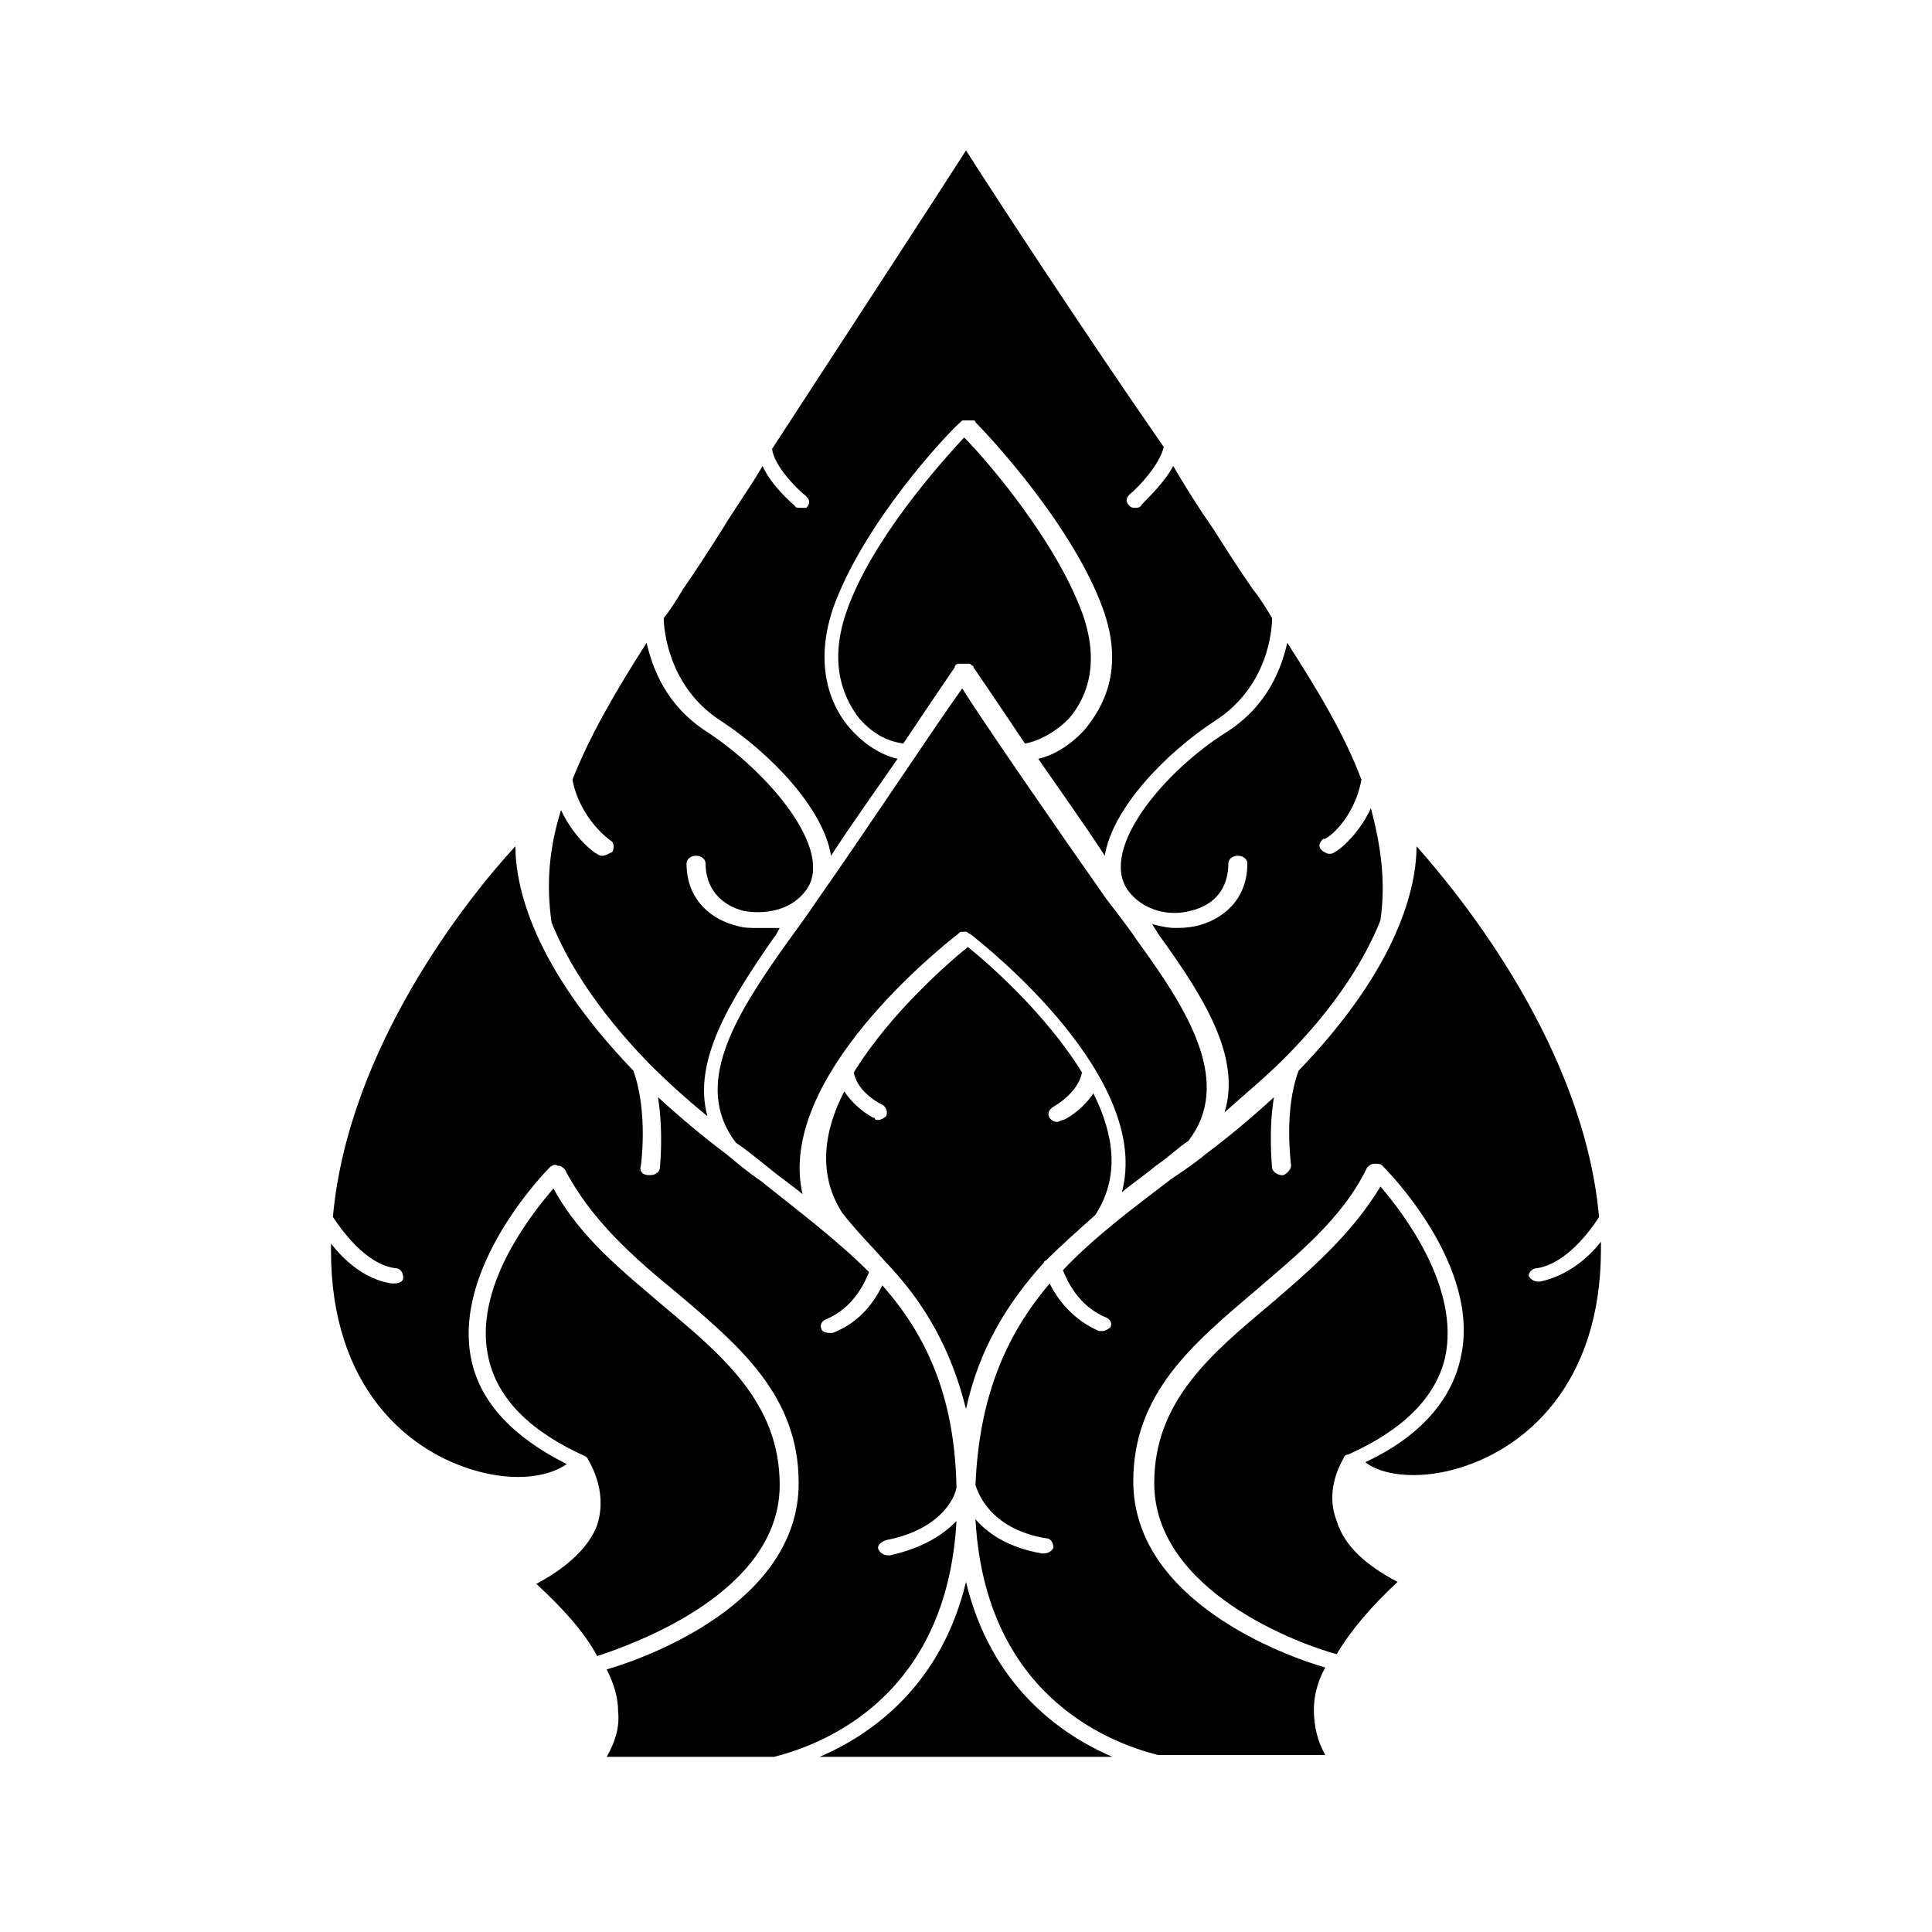 <?xml version="1.0" encoding="UTF-8"?>
<!-- Uploaded to: ICON Repo, www.iconrepo.com, Generator: ICON Repo Mixer Tools -->
<svg fill="#000000" width="800px" height="800px" version="1.1" viewBox="144 144 512 512" xmlns="http://www.w3.org/2000/svg">
 <g>
  <path d="m356.17 278.58c-0.504 0-1.512 0-1.512-0.504-0.504-0.504-6.047-5.039-8.566-10.578-3.527 6.047-7.559 11.586-10.578 16.625-3.527 5.543-7.055 11.082-10.578 16.121-1.512 2.519-3.023 5.039-5.039 7.559 0 2.519 1.008 18.137 15.113 27.207 13.098 8.566 27.207 23.176 29.223 35.77 5.543-8.566 12.09-17.633 17.633-25.695-4.535-1.008-9.07-4.031-12.594-8.062-4.031-4.535-10.078-15.113-4.535-31.738 8.062-22.672 30.23-46.352 33.754-49.375l0.504-0.504h0.504 0.504 0.504 0.504 0.504 0.504c0.504 0 0.504 0.504 0.504 0.504 3.527 3.527 25.695 27.207 33.754 49.375 6.047 16.625-0.504 26.703-4.535 31.738-3.527 4.031-8.062 7.055-12.594 8.062 5.543 8.062 12.09 17.129 17.633 25.695 2.016-12.594 16.121-27.207 29.223-35.77 14.105-9.07 15.113-24.184 15.113-27.207-1.512-2.519-3.023-5.039-5.039-7.559-3.527-5.039-7.055-10.578-10.578-16.121-3.527-5.039-7.055-10.578-10.578-16.625-3.023 5.543-8.566 10.078-8.566 10.578-0.504 0.504-1.008 0.504-1.512 0.504s-1.008 0-1.512-0.504c-1.008-1.008-1.008-2.016 0-3.023 2.519-2.016 8.062-8.062 9.07-12.594-21.668-31.238-45.348-67.512-52.398-78.598-7.055 11.082-30.73 47.359-51.387 79.098 0.504 4.535 6.551 10.578 9.07 12.594 1.008 1.008 1.008 2.016 0 3.023-0.508 0.004-1.012 0.004-1.516 0.004z"/>
  <path d="m551.14 480.11c7.559-1.008 14.105-9.574 16.625-13.602-4.031-44.84-36.273-84.641-48.367-98.242 0 10.578-4.535 31.738-31.234 59.449-4.031 10.578-2.016 24.688-2.016 25.191 0 1.008-1.008 2.016-2.016 2.519h-0.504c-1.008 0-2.519-1.008-2.519-2.016 0-0.504-1.008-9.574 0.504-18.641-6.047 5.543-12.09 10.578-18.137 15.113-3.023 2.519-6.047 4.535-9.07 6.551-10.578 8.062-20.656 15.617-28.719 24.184 1.008 2.519 4.031 9.574 11.586 12.594 1.008 0.504 1.512 1.512 1.008 2.519-0.504 0.504-1.512 1.008-2.016 1.008h-1.008c-7.055-3.023-11.082-8.566-13.098-12.594-11.082 13.098-18.641 29.223-19.648 53.402 0.504 1.512 3.527 11.586 18.641 14.105 1.512 0 2.016 1.512 2.016 2.519-0.504 1.008-1.512 1.512-2.519 1.512h-0.504c-9.07-1.512-14.609-5.543-17.633-9.07 2.519 45.848 34.258 58.945 48.367 62.473h44.336c-2.016-3.527-3.023-7.559-3.023-12.09 0-3.527 1.008-7.559 3.023-11.082-10.578-3.023-50.883-17.633-50.883-49.375 0-23.176 15.617-36.273 32.242-50.383 11.082-9.574 23.176-19.145 29.727-32.746 0.504-0.504 1.008-1.008 2.016-1.008 1.008 0 1.512 0 2.016 0.504 1.008 1.008 26.703 26.703 20.656 51.387-2.519 11.082-11.082 20.656-25.191 27.207 4.535 3.527 13.602 4.535 23.176 2.016 19.145-5.039 39.297-22.672 39.297-58.441v-2.016c-3.527 4.535-9.07 9.07-16.121 10.578h-0.504c-1.008 0-2.016-0.504-2.519-1.512 0-1.008 1.008-2.016 2.016-2.016z"/>
  <path d="m504.79 350.62c-4.535-12.09-11.586-23.68-19.648-36.273-1.512 6.551-5.039 16.625-16.121 23.68-16.121 10.078-33.754 30.73-26.199 41.816 4.031 5.543 11.082 7.055 16.625 5.543 6.551-1.512 10.078-6.047 10.078-12.594 0-1.008 1.008-2.016 2.519-2.016s2.519 1.008 2.519 2.016c0 10.078-7.055 15.113-13.602 16.625-2.519 0.5-4.031 0.5-5.543 0.5-2.016 0-4.031-0.504-6.047-1.008 0.504 1.008 1.008 1.512 1.512 2.519 12.09 16.625 22.168 32.746 17.633 47.359 5.039-4.535 10.578-9.07 15.617-14.105 14.105-14.105 21.664-26.703 25.695-36.777 1.512-10.578 0-20.152-2.519-29.727-3.527 7.559-9.07 11.586-9.574 11.586-0.504 0.504-1.008 0.504-1.512 0.504s-1.512-0.504-2.016-1.008c-1.008-1.008-0.504-2.016 0.504-3.023 0.004 1.008 8.066-4.531 10.078-15.617z"/>
  <path d="m349.11 609.58c14.105-3.527 45.848-16.625 48.367-62.473-3.527 3.527-8.566 7.055-17.633 9.07h-0.504c-1.008 0-2.016-0.504-2.519-1.512-0.504-1.008 0.504-2.016 2.016-2.519 15.617-3.023 18.641-12.594 18.641-14.105-0.504-24.184-8.062-40.305-19.648-53.402-2.016 4.031-5.543 9.574-13.098 12.594h-1.008c-1.008 0-2.016-0.504-2.016-1.008-0.504-1.008 0-2.016 1.008-2.519 7.559-3.023 10.578-10.078 11.586-12.594-8.566-8.566-18.641-16.121-28.719-24.184-3.023-2.016-6.047-4.535-9.07-7.055-6.047-4.535-12.09-9.574-18.137-15.113 1.512 9.574 0.504 18.641 0.504 18.641 0 1.008-1.008 2.016-2.519 2.016h-0.504c-1.512 0-2.519-1.008-2.016-2.519 0 0 2.016-14.105-2.016-25.191-26.703-27.711-31.234-48.871-31.234-59.449-12.594 13.602-44.336 53.402-48.367 98.242 2.016 3.023 8.566 12.594 16.625 13.602 1.512 0 2.016 1.512 2.016 2.519 0 1.008-1.008 1.512-2.519 1.512h-0.504c-7.055-1.008-12.594-6.047-16.121-10.578v2.016c0 35.77 20.152 53.402 39.297 58.441 9.574 2.519 18.137 1.512 23.176-2.016-14.105-7.055-22.672-16.121-25.191-27.207-5.543-24.688 19.648-50.383 20.656-51.387 0.504-0.504 1.512-1.008 2.016-0.504 1.008 0 1.512 0.504 2.016 1.008 7.055 13.602 18.641 23.68 29.727 32.746 16.625 14.105 32.242 27.207 32.242 50.383 0 31.738-40.305 46.352-50.883 49.375 2.016 4.031 3.023 7.559 3.023 11.082 0.504 4.535-1.008 8.566-3.023 12.09z"/>
  <path d="m286.14 563.74c7.055 6.551 12.594 12.594 16.121 19.145 9.07-3.023 48.367-16.625 48.367-45.344 0-21.664-15.113-34.258-30.73-47.359-10.578-9.07-22.168-18.137-29.223-31.234-6.047 7.055-21.664 26.703-17.129 45.344 2.519 10.578 11.082 19.145 25.695 25.695l0.504 0.504c0 0.504 5.543 8.062 2.519 17.633-2.016 5.539-7.559 11.082-16.125 15.617z"/>
  <path d="m303.77 370.78c-0.504 0-1.008 0-1.512-0.504-0.504 0-6.047-4.031-9.574-11.586-3.023 9.574-4.031 19.145-2.519 29.727 4.031 10.078 11.586 22.672 25.695 37.281 5.039 5.039 10.078 9.574 15.617 14.105-4.031-14.609 6.047-30.73 17.633-47.359 0.504-0.504 1.008-1.512 1.512-2.519h-6.043c-1.512 0-3.527 0-5.039-0.504-6.551-1.512-13.602-6.551-13.602-16.625 0-1.008 1.008-2.016 2.519-2.016s2.519 1.008 2.519 2.016c0 6.551 4.031 11.082 10.078 12.594 5.543 1.008 12.594 0 16.625-5.543 7.559-10.578-10.078-31.234-26.199-41.816-11.082-7.055-14.609-17.129-16.121-23.68-8.062 12.594-15.113 24.688-19.648 36.273 2.016 10.578 10.078 16.121 10.078 16.121 1.008 0.504 1.008 2.016 0.504 3.023-1.012 0.508-2.019 1.012-2.523 1.012z"/>
  <path d="m500.26 529.98s0.504 0 0 0c0.504-0.504 0.504-0.504 1.008-0.504 14.609-6.551 23.176-15.113 25.695-25.695 4.031-18.641-11.082-38.289-17.129-45.344-7.559 12.594-18.641 22.168-29.223 31.234-15.617 13.098-30.73 25.695-30.73 47.359 0 28.719 38.793 42.824 48.367 45.344 3.527-6.047 9.07-12.594 16.121-19.145-8.566-4.535-14.105-9.574-16.121-16.121-3.531-9.066 2.012-16.625 2.012-17.129z"/>
  <path d="m361.21 609.58h77.586c-14.105-6.047-32.242-19.145-38.793-46.352-6.551 27.207-24.688 40.309-38.793 46.352z"/>
  <path d="m378.84 478.59c0.504 0 0.504 0 0 0 10.078 10.578 17.129 22.672 21.16 38.793 3.527-16.121 11.082-28.215 20.656-38.793 0 0 0-0.504 0.504-0.504 4.031-4.031 8.566-8.062 13.098-12.09 6.551-10.078 5.039-21.16-0.504-32.242-3.023 4.535-7.559 7.055-8.062 7.055s-1.008 0.504-1.512 0.504c-1.008 0-1.512-0.504-2.016-1.008-0.504-1.008-0.504-2.016 1.008-3.023 0 0 6.551-3.527 7.559-9.07-9.574-15.617-25.191-29.223-30.23-33.25-5.039 4.031-20.656 17.633-30.23 33.25 1.008 5.543 7.559 8.566 7.559 8.566 1.008 0.504 1.512 2.016 1.008 3.023-0.504 0.504-1.512 1.008-2.016 1.008-0.504 0-1.008 0-1.008-0.504-0.504 0-5.039-2.519-8.062-7.055-5.543 10.578-7.055 22.168-0.504 32.242 3.531 4.531 7.562 8.562 11.594 13.098z"/>
  <path d="m397.98 391.43c0.504-0.504 0.504-0.504 1.008-0.504h0.504 0.504c0.504 0 0.504 0.504 1.008 0.504 4.535 3.527 48.367 38.289 40.305 68.52 3.023-2.519 6.047-4.535 9.07-7.055 3.023-2.016 5.543-4.535 8.566-6.551 11.586-15.113 0.504-33.754-13.098-52.395-2.016-3.023-5.039-7.055-8.566-11.586-13.098-18.641-32.242-46.352-38.289-55.922-6.551 9.07-25.191 37.281-38.289 55.922-3.023 4.535-6.047 8.566-8.566 12.09-13.602 19.145-24.688 37.281-13.098 52.395 3.023 2.016 6.047 4.535 8.566 6.551 3.023 2.519 6.047 4.535 9.07 7.055-7.062-30.734 36.77-65.496 41.305-69.023z"/>
  <path d="m399.5 319.89h0.504 0.504 0.504c0.504 0.504 1.008 0.504 1.008 1.008 1.008 1.512 6.551 9.574 13.602 20.152 3.023-0.504 7.559-2.519 11.586-6.551 3.527-4.031 9.07-13.098 3.527-28.215-7.055-19.145-25.191-40.305-31.234-46.352-6.047 6.551-24.688 27.207-31.234 46.352-5.039 14.609 0 23.68 3.527 28.215 4.031 4.535 8.062 6.047 11.586 6.551 7.055-10.578 12.594-18.641 13.602-20.152 0-0.504 0.504-1.008 1.008-1.008h1.512z"/>
 </g>
</svg>